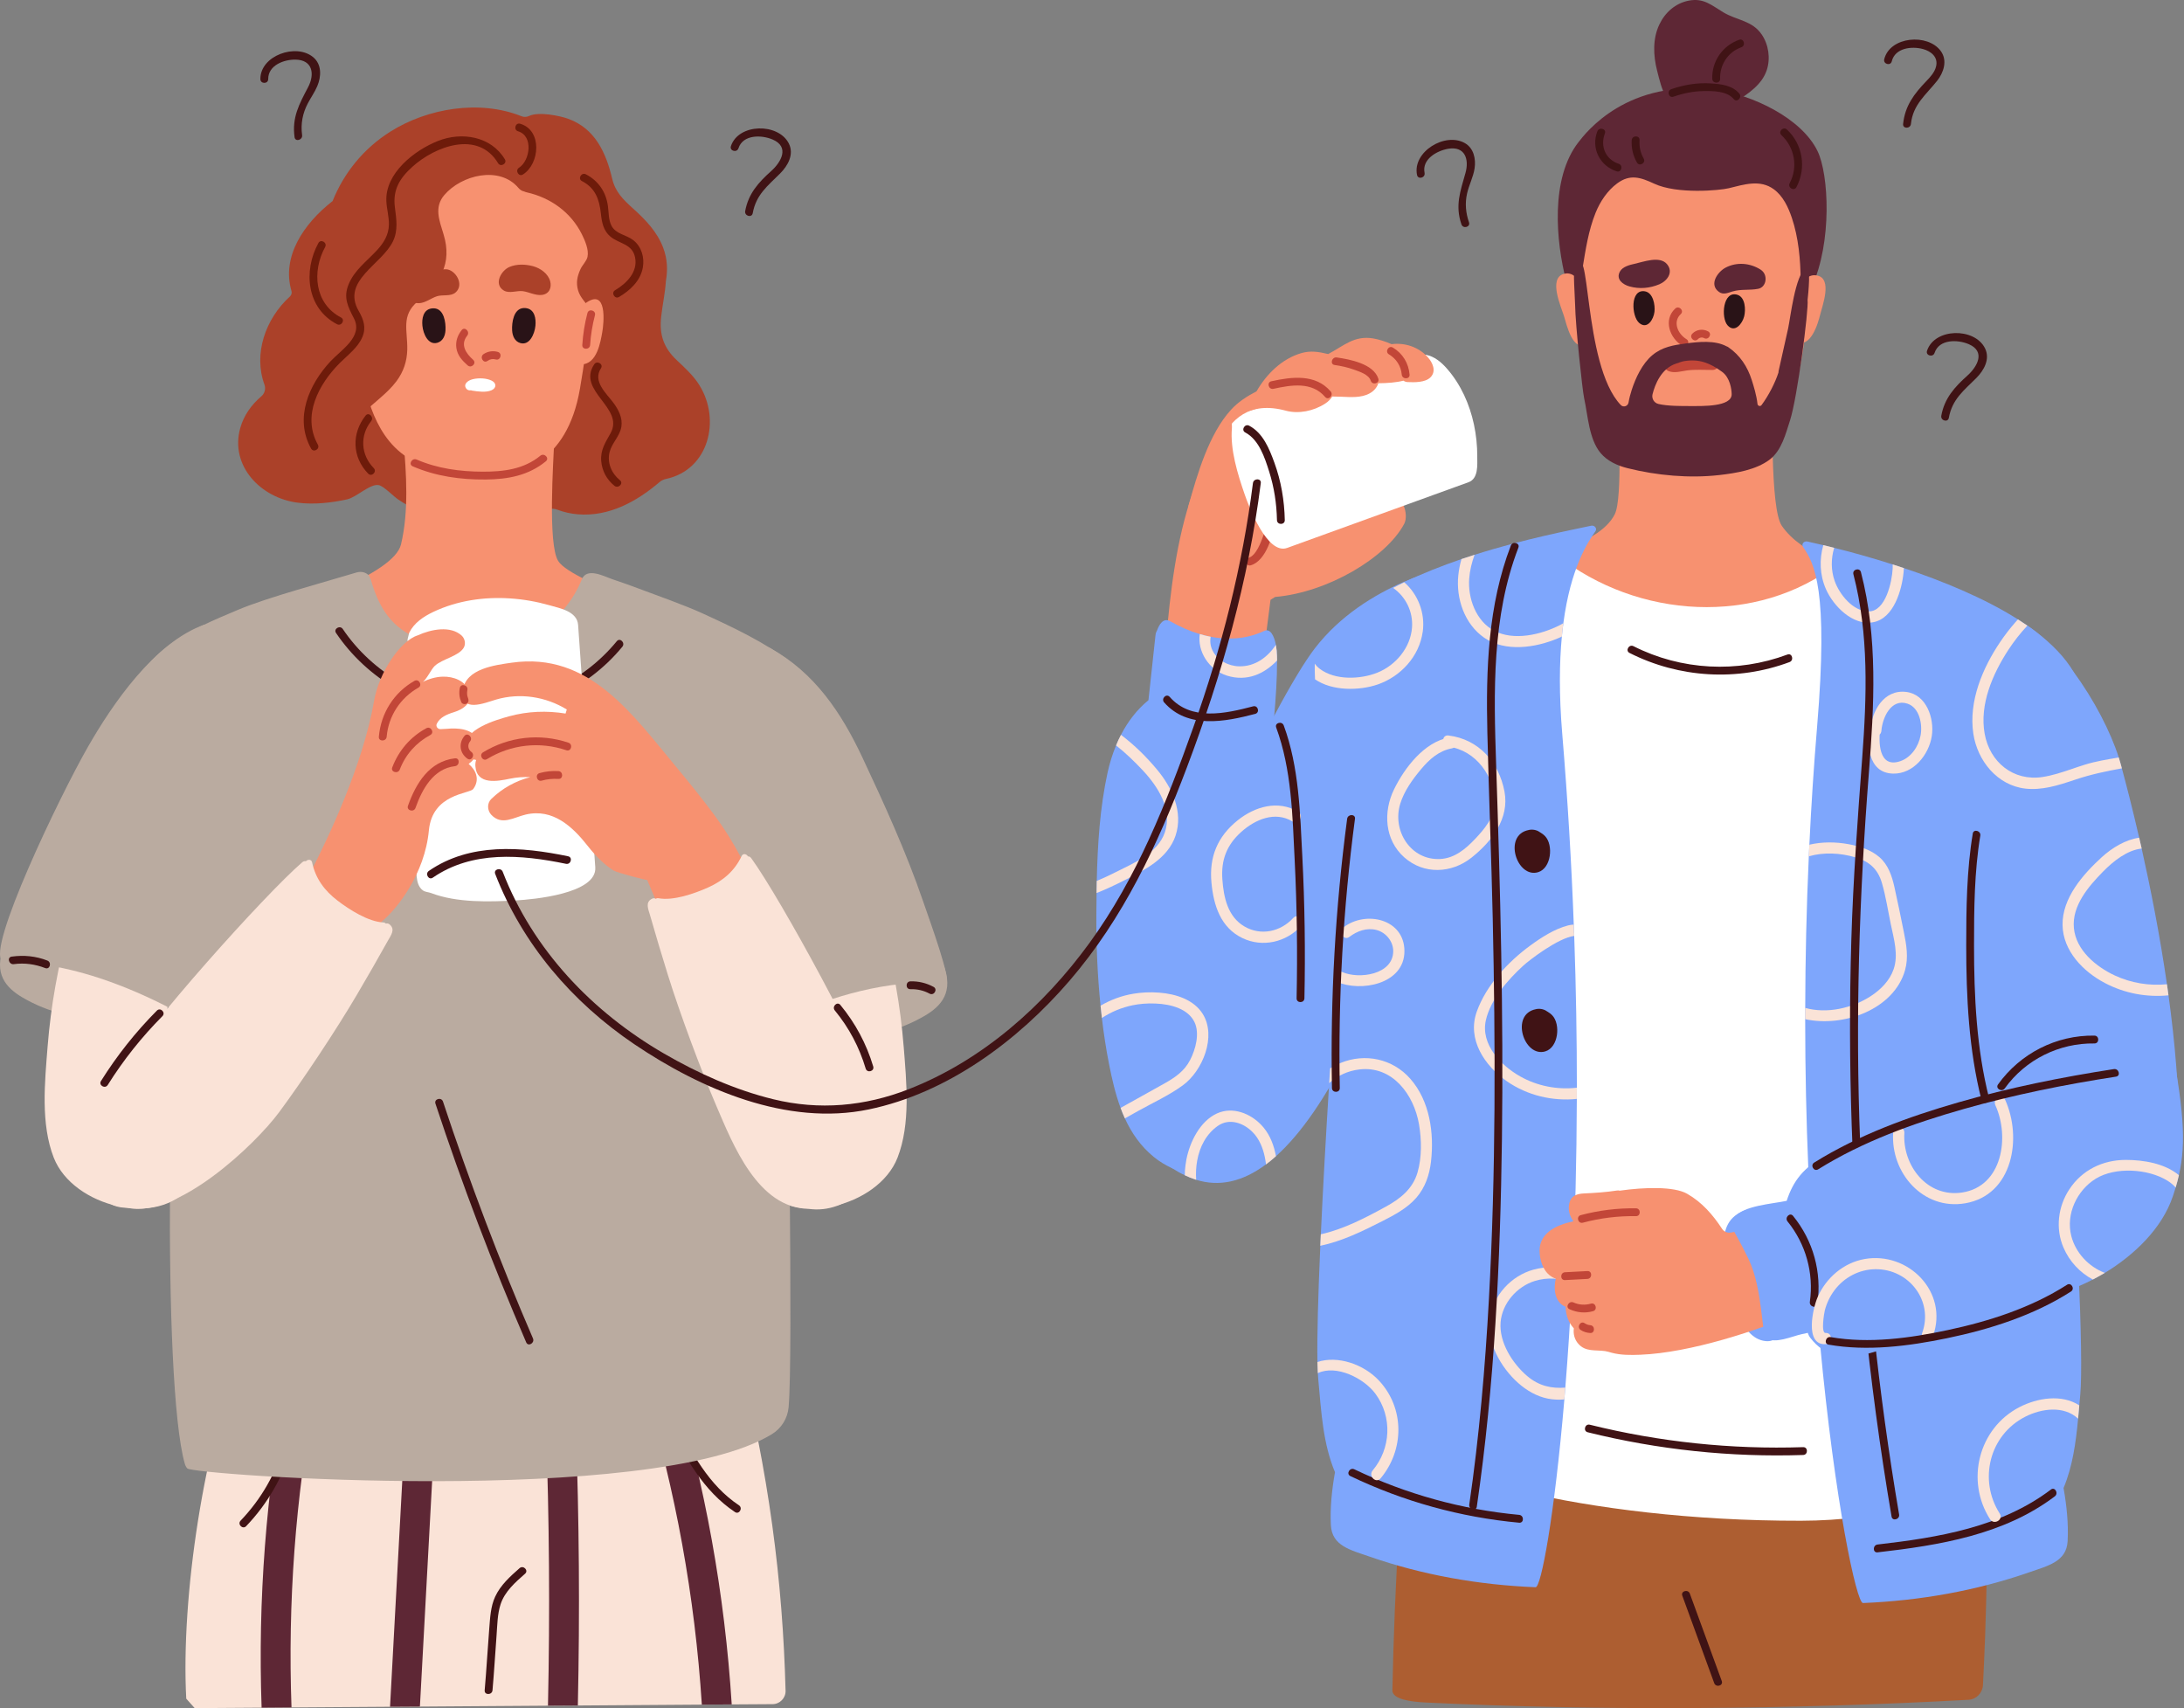 <svg width="624" height="488" viewBox="0 0 624 488" fill="none" xmlns="http://www.w3.org/2000/svg">
<rect x="0" y="0" width="624" height="488" fill="#808080" stroke="none"/>
<g clip-path="url(#clip0_3420_3849)">
<path d="M68.879 381.349C66.564 381.263 67.79 380.794 68.879 381.349V381.349Z" fill="#BAABA0"/>
<path d="M224.452 483.031C224.506 485.134 222.808 486.867 220.719 486.867L209.067 486.941L200.528 487.007L165.108 487.254L156.568 487.307L119.976 487.562L111.441 487.616L83.29 487.809L74.75 487.875L55.628 488.003C54.691 486.957 54.144 486.336 53.215 485.299C51.669 456.512 58.243 412.181 69.541 384.847C70.417 382.732 69.689 381.76 68.879 381.353C69.114 381.365 69.393 381.374 69.71 381.374C70.026 381.374 70.318 381.394 70.626 381.439C70.787 381.398 70.935 381.345 71.087 381.312C115.022 372.871 160.314 374.538 204.75 373.686C207.772 373.62 210.054 374.863 211.58 376.752C213.179 377.97 209.853 382.094 210.564 384.847C219.774 420.836 223.626 451.96 224.448 483.035L224.452 483.031Z" fill="#FAE3D7"/>
<path d="M199.879 110.119C198.139 107.321 195.771 105.168 193.366 102.905C189.534 99.304 188.35 95.51 188.905 90.493C189.292 87.003 190.06 83.624 190.254 80.303C190.801 77.151 190.706 74.003 189.477 70.764C187.754 66.212 184.457 62.797 180.859 59.554C178.071 57.039 175.81 54.837 174.922 51.105C173.171 43.718 170.095 36.75 162.337 33.935C160.141 33.137 153.97 31.771 151.076 33.162C150.418 33.475 149.67 33.475 148.991 33.203C137.002 28.417 122.168 30.902 111.515 37.615C103.835 42.454 98.235 49.446 95.024 57.447C86.707 63.924 80.412 73.385 83.278 83.122C83.446 83.694 83.278 84.303 82.83 84.711C75.795 91.102 72.366 101.144 75.552 109.868C75.992 111.074 75.643 112.391 74.652 113.239C71.835 115.646 69.652 118.659 68.633 122.321C65.656 133.034 74.43 142.297 85.124 143.622C89.778 144.198 94.625 143.659 99.181 142.663C101.833 142.083 105.751 138.137 108.189 138.593C109.645 138.865 112.379 141.77 113.789 142.717C115.479 143.849 117.23 144.865 119.117 145.664C122.25 146.989 125.568 147.709 128.997 147.203C131.579 146.824 133.857 145.857 135.896 144.524C137.023 143.787 138.458 143.779 139.666 144.375C144.802 146.911 150.924 147.4 156.634 145.532C157.477 145.256 158.398 145.297 159.225 145.61C161.075 146.31 163.044 146.766 165.083 146.935C174.079 147.664 181.973 143.244 188.482 137.696C188.996 137.26 189.612 136.976 190.27 136.836C202.572 134.219 205.947 119.918 199.875 110.131L199.879 110.119Z" fill="#AB4129"/>
<path d="M89.922 398.462C84.392 427.932 82.205 457.876 83.286 487.807L74.746 487.873C73.657 457.151 76.017 426.43 81.695 396.191C82.71 390.787 90.937 393.092 89.922 398.466V398.462Z" fill="#5E2735"/>
<path d="M124.746 399.539C123.146 428.881 121.563 458.224 119.976 487.558L111.441 487.612C113.02 458.257 114.611 428.902 116.21 399.539C116.498 394.057 125.038 394.037 124.746 399.539Z" fill="#5E2735"/>
<path d="M165.104 487.251L156.564 487.305C157.14 460.707 156.947 434.097 155.976 407.512C155.783 402.001 164.323 402.022 164.512 407.512C165.482 434.089 165.675 460.666 165.1 487.251H165.104Z" fill="#5E2735"/>
<path d="M209.063 486.942L200.524 487.007C198.55 456.22 193.021 425.8 184.037 396.21C182.438 390.922 190.673 388.691 192.276 393.934C201.453 424.195 207.078 455.418 209.063 486.942Z" fill="#5E2735"/>
<path d="M210.992 42.351C212.291 38.368 217.644 38.499 220.806 39.882C225.62 41.985 223.219 46.285 220.35 48.858C216.694 52.133 213.821 55.31 212.912 60.307C212.657 61.714 214.811 62.319 215.066 60.903C216.033 55.59 219.334 53.113 222.899 49.553C225.098 47.355 226.944 44.104 225.386 41.005C222.389 35.038 210.967 35.219 208.833 41.759C208.385 43.129 210.544 43.718 210.988 42.355L210.992 42.351Z" fill="#401315"/>
<path d="M76.633 22.597C76.609 18.654 81.103 16.979 84.445 17.033C89.367 17.111 89.971 21.218 88.026 24.914C85.494 29.729 83.376 33.552 84.162 39.198C84.359 40.618 86.513 40.013 86.316 38.602C85.872 35.404 86.46 32.33 87.973 29.482C88.84 27.84 89.926 26.321 90.653 24.605C91.809 21.877 91.977 18.428 89.498 16.35C84.614 12.255 74.352 15.864 74.393 22.593C74.401 24.033 76.638 24.037 76.629 22.593L76.633 22.597Z" fill="#401315"/>
<path d="M109.599 188.007C122.46 197.011 139.374 197.986 153.777 192.402C164.59 188.208 173.878 180.652 180.394 171.146C171.883 167.915 161.514 163.5 159.492 160.285C156.461 155.475 158.131 131.7 158.357 125.844C150.726 124.84 143.009 124.782 135.32 124.934C128.627 125.07 121.933 125.206 115.252 125.581C116.132 135.334 116.819 146.124 114.578 155.516C113.55 159.825 106.244 164.187 97.45 168.105C98.523 176.027 102.926 183.331 109.599 188.002V188.007Z" fill="#F79170"/>
<path d="M157.074 39.787C138.811 31.198 114.952 35.441 106.318 53.182C100.788 64.545 100.476 80.443 101.705 92.702C102.795 103.579 104.061 117.333 111.26 126.09C119.43 136.029 133.039 135.955 144.711 135.103C147.342 134.909 161.93 133.156 165.7 111.057C168.035 97.365 169.775 82.965 169.762 69.055C169.754 57.59 166.712 44.318 157.074 39.787Z" fill="#F79170"/>
<path d="M152.259 76.042C150.089 75.466 147.712 75.388 145.599 76.248C143.21 77.219 140.928 81.203 143.962 83.01C145.541 83.948 147.716 82.944 149.423 83.191C151.186 83.446 152.971 84.462 154.788 84.261C156.922 84.026 157.682 82.182 157.201 80.376C156.626 78.203 154.459 76.627 152.264 76.042H152.259Z" fill="#AB4129"/>
<path d="M116.729 83.052C116.564 84.974 117.625 86.731 119.755 86.62C121.572 86.525 123.147 85.192 124.836 84.64C126.469 84.109 128.771 84.772 130.161 83.554C132.833 81.212 129.988 76.945 127.41 76.928C121.198 76.883 116.926 80.743 116.729 83.056V83.052Z" fill="#AB4129"/>
<path d="M177.438 113.258C174.757 108.95 172.208 103.962 173.919 98.781C174.873 95.9 176.636 93.472 176.312 90.27C176.024 87.434 174.33 85.821 172.887 83.578C170.428 79.763 173.388 78.117 174.153 74.315C175.107 69.578 172.541 64.244 169.672 60.285C170.021 59.816 170.255 59.224 170.288 58.499C171.501 32.869 137.166 31.7 119.828 36.593C95.69 43.408 88.869 72.29 85.876 93.933C85.749 94.859 85.983 95.653 86.415 96.295C84.852 107.941 86.637 119.234 91.817 129.872C92.273 130.81 92.972 131.3 93.729 131.452C93.77 131.617 93.79 131.786 93.836 131.95C94.88 135.938 101.06 134.247 100.011 130.247C97.207 119.551 108.024 115.983 113.279 108.909C115.281 106.213 116.292 103.225 116.362 99.867C116.473 94.418 114.525 90.122 119.372 86.101C125.658 80.883 129.318 75.447 126.727 66.924C125.535 62.998 123.964 59.244 126.929 55.742C131.805 49.985 142.688 47.277 148.111 53.676C148.613 54.269 149.184 54.59 149.756 54.697C149.974 54.8 150.216 54.886 150.483 54.948C157.271 56.466 163.122 60.627 166.255 66.948C167.147 68.747 168.282 71.343 167.862 73.364C167.612 74.574 166.391 75.722 165.881 76.833C164.927 78.903 164.52 80.751 165.174 82.986C165.778 85.052 167.328 86.307 168.352 88.097C170.708 92.221 170.662 95.929 169.754 100.06C168.372 106.32 168.672 111.283 171.9 116.477C174.071 119.971 179.613 116.757 177.43 113.242L177.438 113.258Z" fill="#AB4129"/>
<path d="M172.184 87.969C171.715 85.809 170.465 84.475 167.567 86.426C164.944 88.191 164.187 92.871 163.694 95.401C163.57 96.031 163.858 96.546 164.323 96.9C164.035 98.739 163.924 100.599 164.014 102.484C164.055 103.369 164.89 104.06 166 104.085C170.634 104.2 171.6 97.463 172.073 94.908C172.27 93.854 172.718 90.389 172.188 87.965L172.184 87.969Z" fill="#F79170"/>
<path d="M148.016 37.507C152.469 38.808 151.462 45.89 148.292 47.911C147.083 48.681 148.201 50.619 149.423 49.845C154.27 46.759 154.965 37.207 148.617 35.351C147.231 34.947 146.643 37.104 148.021 37.507H148.016Z" fill="#6E1B0A"/>
<path d="M269.457 275.395C269.65 275.119 249.956 273.308 240.763 276.576C237.885 277.6 234.127 278.642 234.32 282.313C234.567 286.975 236.808 291.897 239.085 295.893C239.217 296.12 239.431 296.181 239.628 296.14C239.706 296.297 239.85 296.416 240.072 296.416C248.492 296.519 256.909 294.482 264.198 290.21C268.885 287.465 272.701 283.407 269.453 275.395H269.457Z" fill="#BAABA0"/>
<path d="M166.263 51.729C170.103 53.721 171.242 56.951 171.678 61.013C171.945 63.507 172.389 65.935 174.424 67.61C176.982 69.713 180.649 69.63 181.447 73.524C182.302 77.701 179.021 80.968 175.748 82.903C174.511 83.635 175.633 85.569 176.879 84.837C180.041 82.968 182.976 80.24 183.663 76.462C184.189 73.569 183.293 70.441 180.924 68.602C178.967 67.083 175.946 66.882 174.712 64.499C173.816 62.766 173.947 60.63 173.676 58.749C173.109 54.807 170.95 51.638 167.398 49.799C166.123 49.136 164.988 51.066 166.267 51.733L166.263 51.729Z" fill="#6E1B0A"/>
<path d="M169.77 104.09C164.738 111.736 178.474 116.473 174.461 123.737C172.99 126.399 171.505 128.552 171.777 131.737C172.011 134.535 173.372 137.038 175.547 138.787C176.657 139.68 178.252 138.108 177.13 137.202C174.745 135.284 173.392 132.177 174.182 129.115C174.856 126.498 177.126 124.605 177.541 121.881C177.923 119.395 176.739 117.09 175.313 115.152C173.265 112.374 169.24 108.963 171.703 105.218C172.496 104.012 170.56 102.888 169.77 104.086V104.09Z" fill="#6E1B0A"/>
<path d="M190.94 406.935C195.771 416.355 200.956 425.981 209.997 431.99C211.198 432.788 212.32 430.85 211.128 430.055C202.44 424.277 197.506 414.845 192.873 405.804C192.215 404.524 190.287 405.651 190.94 406.935Z" fill="#401315"/>
<path d="M81.251 412.556C78.915 420.812 74.677 428.24 68.748 434.438C67.753 435.479 69.332 437.063 70.331 436.022C76.518 429.553 80.975 421.775 83.409 413.153C83.8 411.766 81.645 411.174 81.255 412.556H81.251Z" fill="#401315"/>
<path d="M258.196 299.042C257.279 287.392 255.194 275.894 252.111 264.626C251.876 263.77 250.939 263.708 250.4 264.128C247.785 260.942 243.053 256.177 239.369 258.35C236.869 259.823 236.458 264.041 235.759 266.465C234.394 271.19 232.824 275.848 231.064 280.437C229.354 284.894 227.347 289.289 226.249 293.956C225.23 298.289 225.119 302.75 224.72 307.166C223.75 317.932 217.2 338.418 217.385 338.678C226.147 350.925 250.914 344.879 256.432 330.755C260.218 321.064 258.997 309.179 258.2 299.038L258.196 299.042Z" fill="#FAE3D7"/>
<path d="M144.23 45.486C140.287 38.926 131.924 37.589 125.186 40.247C118.418 42.914 110.002 49.486 110.389 57.499C110.496 59.734 111.153 61.927 111.116 64.17C111.063 67.154 109.587 69.479 107.609 71.594C104.719 74.689 101.22 77.232 99.58 81.286C98.034 85.097 99.448 87.665 101.154 91.023C103.765 96.167 97.512 99.928 94.481 103.171C88.24 109.838 84.055 119.481 88.882 128.156C89.581 129.415 91.513 128.287 90.814 127.024C86.217 118.76 91.061 109.756 97.043 103.748C99.341 101.439 102.252 99.344 103.551 96.249C104.678 93.562 103.868 91.249 102.491 88.854C97.479 80.158 109.036 75.656 112.276 68.948C113.793 65.804 113.254 62.59 112.827 59.26C112.177 54.199 114.192 50.919 117.859 47.614C124.314 41.795 136.599 37.124 142.31 46.622C143.05 47.857 144.987 46.729 144.242 45.49L144.23 45.486Z" fill="#6E1B0A"/>
<path d="M104.46 118.728C100.394 123.831 100.599 130.625 105.2 135.317C106.212 136.346 107.79 134.765 106.783 133.732C103.103 129.979 102.737 124.46 106.043 120.308C106.931 119.193 105.36 117.6 104.46 118.724V118.728Z" fill="#6E1B0A"/>
<path d="M90.962 69.443C86.604 77.422 87.599 88.094 96.295 92.633C97.569 93.299 98.7 91.365 97.425 90.699C89.823 86.727 89.096 77.521 92.895 70.57C93.585 69.307 91.653 68.175 90.962 69.439V69.443Z" fill="#6E1B0A"/>
<path d="M167.83 89.462C167.049 92.45 166.568 95.479 166.37 98.561C166.28 99.998 168.517 99.994 168.607 98.561C168.792 95.677 169.257 92.853 169.984 90.059C170.35 88.664 168.192 88.067 167.83 89.462Z" fill="#C24638"/>
<path d="M117.908 133.222C124.528 136.09 131.599 137.057 138.774 136.995C145.077 136.942 150.977 135.876 155.964 131.785C157.078 130.872 155.487 129.296 154.381 130.201C149.645 134.09 143.823 134.773 137.894 134.757C131.439 134.74 124.996 133.868 119.039 131.287C117.732 130.719 116.593 132.65 117.908 133.222Z" fill="#C24638"/>
<path d="M225.341 260.513C236.508 243.575 253.751 258.238 253.677 257.522C248.735 210.479 233.161 194.742 226.287 189.433C218.59 183.49 209.265 179.148 200.463 175.124C195.701 172.947 187.433 170.008 182.532 168.169C180.016 167.226 177.484 166.325 174.935 165.469C172.616 164.687 167.67 161.971 166.222 165.547C161.408 177.449 149.83 185.066 137.134 185.737C130.629 186.083 123.985 184.708 118.131 181.856C111.121 178.445 108.041 172.798 105.932 165.568C105.858 165.313 105.743 165.103 105.611 164.913C105.55 164.514 105.221 164.185 104.822 163.926C103.942 163.358 102.84 163.259 101.837 163.564C92.956 166.259 76.469 170.654 68.053 174.202C61.076 177.144 53.877 180.103 47.8 184.712C43.98 187.61 39.491 192.828 36.884 196.672C28.706 205.824 21.462 230.253 21.725 231.249C24.48 241.813 48.775 247.484 52.985 257.513C48.051 282.909 46.205 395.135 52.808 418.218C52.96 418.749 53.207 419.169 53.507 419.506C54.403 421.362 186.479 430.671 220.58 409.712C223.273 408.057 225.016 405.226 225.312 402.078C226.685 387.53 224.897 290.095 225.078 278.353C225.135 274.724 223.269 263.649 225.341 260.505V260.513Z" fill="#BAABA0"/>
<path d="M263.766 257.563C258.935 243.489 252.723 229.875 246.404 216.418C240.356 203.537 232.758 192.244 220.164 185.211C218.742 184.417 216.994 185.059 215.827 185.532C215.288 185.487 214.729 185.512 214.153 185.598C206.802 186.701 204.644 201.668 203.361 207.331C201.038 217.607 199.989 228.184 199.751 238.703C199.512 249.267 200.096 259.831 200.96 270.358C201.391 275.617 201.881 280.877 202.415 286.128C202.867 290.585 203.332 294.906 206.087 298.598C208.031 301.203 235.928 278.827 270.139 280.786C272.191 280.906 265.715 263.251 263.766 257.567V257.563Z" fill="#BAABA0"/>
<path d="M96.011 180.841C104.822 193.875 119.475 202.509 135.218 203.521C151.388 204.562 167.575 197.253 177.816 184.767C178.721 183.665 177.15 182.072 176.233 183.183C166.518 195.031 151.429 202.052 136.065 201.328C120.84 200.612 106.454 192.303 97.943 179.71C97.141 178.524 95.205 179.644 96.011 180.841Z" fill="#401315"/>
<path d="M148.444 448.019C145.759 450.381 142.988 452.866 141.467 456.179C140.168 459.002 140.036 462.188 139.789 465.241C139.317 471.126 139 477.024 138.478 482.904C138.35 484.341 140.587 484.328 140.715 482.904C141.179 477.666 141.483 472.414 141.878 467.171C142.096 464.241 142.108 461.122 143.029 458.319C144.234 454.665 147.223 452.064 150.023 449.603C151.104 448.648 149.521 447.072 148.44 448.019H148.444Z" fill="#401315"/>
<path d="M116.917 180.779C118.291 177.972 120.971 176.161 123.825 174.807C130.625 171.581 138.289 170.47 145.759 170.964C149.579 171.215 153.37 171.886 157.049 172.935C160.03 173.787 164.894 174.676 165.17 178.52C165.17 178.52 170.058 247.497 170.079 247.781C170.613 255.378 152.14 256.975 147.461 257.242C139.818 257.679 130.485 257.938 123.192 255.148C122.402 254.847 121.489 254.872 120.811 254.37C118.406 252.596 119.113 248.308 118.932 245.781C118.632 241.567 116.371 184.758 116.441 182.693L116.913 180.771L116.917 180.779Z" fill="white"/>
<path d="M190.763 265.197C192.745 266.32 194.883 267.127 197.116 267.275C199.874 267.46 202.687 266.794 205.277 265.888C209.462 264.427 215.49 261.419 217.385 256.859C213.623 248.34 209.808 240.542 204.163 232.936C200.729 228.311 197.124 223.813 193.436 219.393C180.797 204.252 168.418 186.124 146.154 189.334C141.471 190.009 133.043 191.038 132.266 197.145C131.406 203.866 138.494 200.812 141.759 199.857C148.592 197.857 155.968 199.034 161.942 202.701C161.815 203.088 161.704 203.475 161.588 203.861C156.244 202.993 150.8 203.187 145.5 204.635C141.71 205.672 132.15 208.409 133.001 213.718C133.371 216.01 134.543 216.924 136.044 217.117C135.859 217.656 135.773 218.253 135.826 218.928C136.254 224.352 142.158 223.208 145.673 222.475C147.638 222.068 149.595 221.928 151.519 222.027C147.404 223.064 143.547 225.171 140.373 228.253C139.107 229.48 139.197 231.545 140.373 232.784C143.379 235.953 146.75 233.521 150.224 232.71C157.97 230.908 163.566 236.138 167.932 241.694C170.009 244.336 172.447 246.883 175.292 248.698C176.295 249.336 184.999 251.604 184.909 251.39C186.857 255.995 188.806 260.6 190.755 265.201L190.763 265.197Z" fill="#F79170"/>
<path d="M162.415 212.183C154.245 209.434 145.365 210.446 138.009 214.936C136.784 215.685 137.907 217.624 139.14 216.871C146.018 212.673 154.192 211.772 161.823 214.344C163.192 214.805 163.776 212.644 162.419 212.187L162.415 212.183Z" fill="#C24638"/>
<path d="M159.533 220.298C157.72 220.191 155.923 220.385 154.168 220.866C152.782 221.245 153.37 223.405 154.764 223.023C156.338 222.595 157.905 222.438 159.533 222.537C160.972 222.623 160.964 220.385 159.533 220.298Z" fill="#C24638"/>
<path d="M133.894 218.246C136.167 216.637 137.68 213.814 136.291 211.065C134.802 208.122 130.551 207.937 127.714 208.217C127.254 208.262 126.555 208.279 125.88 208.312C125.066 208.357 124.441 207.521 124.795 206.785C125.679 204.941 127.599 204.11 129.725 203.455C132.52 202.595 135.041 200.719 134.042 197.616C133.03 194.484 129.552 193.237 126.518 193.315C124.466 193.369 122.53 193.978 120.7 194.846C121.814 194.315 123.155 191.212 124.236 190.225C126.435 188.212 131.061 187.484 132.496 185.043C133.145 183.94 132.829 182.422 131.879 181.562C128.717 178.706 123.253 179.739 119.314 181.529C114.356 183.089 108.267 192.188 106.894 200.155C103.724 218.567 93.68 239.605 88.701 249.235C88.273 250.062 83.582 258.675 83.236 259.326C82.213 261.252 97.737 271.919 101.121 271.89C101.52 271.717 108.707 263.56 109.369 263.009C113.382 259.675 121.362 249.745 122.538 237.243C123.537 226.662 134.157 226.855 135.23 225.386C137.162 222.74 136.015 220.032 133.894 218.242V218.246Z" fill="#F79170"/>
<path d="M131.382 196.533C131.082 197.952 131.242 199.278 131.801 200.607C132.036 201.162 132.858 201.286 133.331 201.01C133.906 200.673 133.968 200.039 133.734 199.479C133.421 198.743 133.376 197.903 133.536 197.129C133.832 195.726 131.678 195.125 131.382 196.533Z" fill="#C24638"/>
<path d="M132.718 210.232C130.966 212.327 131.32 215.167 133.544 216.751C134.72 217.587 135.838 215.648 134.675 214.817C133.684 214.113 133.524 212.743 134.301 211.817C135.218 210.718 133.643 209.129 132.718 210.232Z" fill="#C24638"/>
<path d="M118.41 194.524C112.531 197.866 108.83 203.751 108.243 210.475C108.115 211.911 110.356 211.903 110.479 210.475C110.997 204.545 114.381 199.388 119.541 196.458C120.791 195.746 119.668 193.812 118.41 194.524Z" fill="#C24638"/>
<path d="M121.827 208.044C117.271 210.497 113.904 214.427 112.07 219.255C111.556 220.6 113.719 221.185 114.224 219.851C115.853 215.567 118.932 212.143 122.953 209.979C124.219 209.295 123.093 207.361 121.822 208.044H121.827Z" fill="#C24638"/>
<path d="M129.992 216.649C122.649 217.497 118.833 223.81 116.56 230.214C116.079 231.572 118.237 232.16 118.714 230.81C120.597 225.501 123.767 219.608 129.992 218.888C131.406 218.723 131.423 216.485 129.992 216.649Z" fill="#C24638"/>
<path d="M149.579 88.006C146.75 88.196 146.195 92.105 146.323 94.397C146.413 96.015 147.092 97.558 148.666 98.011C151.314 98.776 152.753 95.398 152.979 93.068C153.181 90.99 152.749 88.443 150.426 88.052C150.122 88.002 149.838 87.986 149.575 88.002L149.579 88.006Z" fill="#291317"/>
<path d="M123.22 88.138C120.918 88.524 120.486 91.031 120.688 93.072C120.91 95.364 122.332 98.685 124.955 97.928C126.518 97.48 127.192 95.965 127.282 94.372C127.41 92.117 126.863 88.273 124.063 88.088C123.804 88.072 123.52 88.088 123.22 88.138Z" fill="#291317"/>
<path d="M6.463 284.997C13.757 289.269 22.169 291.302 30.593 291.203C30.82 291.203 30.959 291.08 31.038 290.927C31.235 290.973 31.449 290.911 31.58 290.68C33.858 286.688 36.099 281.762 36.345 277.1C36.539 273.433 32.781 272.388 29.903 271.363C20.709 268.095 1.016 269.906 1.209 270.182C-2.039 278.194 1.776 282.248 6.463 284.997Z" fill="#BAABA0"/>
<path d="M131.904 94.316C130.732 95.789 130.119 97.526 130.391 99.423C130.695 101.55 132.064 103.011 133.606 104.386C134.679 105.341 136.266 103.764 135.189 102.801C133.15 100.982 131.423 98.493 133.487 95.896C134.375 94.781 132.8 93.188 131.904 94.311V94.316Z" fill="#C24638"/>
<path d="M15.365 330.755C20.882 344.879 45.65 350.929 54.411 338.677C54.596 338.418 48.047 317.932 47.076 307.166C46.678 302.75 48.807 281.342 47.783 277.009C46.686 272.342 49.991 271.766 48.281 267.309C46.517 262.72 37.398 271.194 36.033 266.469C35.334 264.041 34.919 259.827 32.423 258.354C28.739 256.181 24.007 260.946 21.392 264.132C20.854 263.712 19.916 263.769 19.682 264.63C16.598 275.897 14.514 287.396 13.597 299.046C12.799 309.187 11.578 321.068 15.365 330.763V330.755Z" fill="#FAE3D7"/>
<path d="M139.271 103.114C139.999 102.608 140.776 102.447 141.636 102.694C143.021 103.093 143.613 100.933 142.232 100.538C140.846 100.138 139.337 100.357 138.145 101.184C136.969 101.999 138.087 103.941 139.276 103.118L139.271 103.114Z" fill="#C24638"/>
<path d="M140.489 108.752C138.984 108.016 136.797 107.925 135.107 108.332C133.503 108.719 132.278 109.859 133.269 111.086C133.59 111.481 134.108 111.584 134.58 111.501C134.671 111.534 134.745 111.575 134.86 111.592C136.542 111.863 138.856 112.193 140.439 111.493C141.899 110.851 141.887 109.44 140.485 108.752H140.489Z" fill="white"/>
<path d="M58.403 178.446C44.079 183.553 32.065 201.278 25.166 213.303C16.989 227.559 -3.976 271.33 0.662 274.524C2.307 275.655 21.717 271.894 57.416 292.907C58.235 293.388 58.897 292.298 59.119 291.681C60.233 291.52 61.306 290.771 61.458 289.425C63.946 267.684 65.857 245.889 67.128 224.053C67.831 211.954 58.991 178.232 58.403 178.446Z" fill="#BAABA0"/>
<path d="M36.354 345.065C50.542 348.18 72.806 327.146 79.775 317.722C86.625 308.463 96.143 294.117 101.977 284.186C104.958 279.116 107.901 274.017 110.759 268.873C111.651 267.268 113.049 265.568 111.334 264.12C111.059 263.889 110.644 263.725 110.286 263.873C110.097 263.692 109.854 263.556 109.534 263.539C105.212 263.334 99.826 259.893 96.443 257.305C92.718 254.457 90.148 250.988 89.174 246.382C88.972 245.428 87.899 245.481 87.385 246.066C87.052 245.963 86.711 246.041 86.366 246.337C75.725 255.482 41.029 294.265 35.379 304.956C31.173 312.916 18.749 345.057 36.358 345.057L36.354 345.065Z" fill="#FAE3D7"/>
<path d="M250.906 313.891C247.843 302.186 222.907 256.502 214.634 245.168C214.367 244.798 214.051 244.645 213.701 244.67C213.335 243.987 212.303 243.687 211.888 244.571C209.89 248.831 206.597 251.625 202.321 253.543C198.435 255.288 192.404 257.407 188.153 256.621C187.836 256.564 187.569 256.638 187.343 256.773C187.03 256.547 186.586 256.609 186.265 256.773C184.267 257.794 185.238 259.765 185.743 261.535C187.355 267.194 189.057 272.832 190.8 278.449C194.217 289.445 200.211 305.59 204.767 316.171C209.405 326.936 216.501 345.151 231.023 345.361C236.569 346.176 242.214 344.048 246.293 339.854C252.937 333.015 253.183 322.603 250.906 313.895V313.891Z" fill="#FAE3D7"/>
<path d="M260.115 282.61C262.06 282.553 263.886 282.96 265.6 283.882C266.866 284.565 267.997 282.631 266.731 281.948C264.679 280.845 262.447 280.297 260.115 280.367C258.68 280.413 258.672 282.651 260.115 282.606V282.61Z" fill="#401315"/>
<path d="M3.935 275.454C7.018 275.034 10.028 275.454 12.922 276.577C14.267 277.096 14.847 274.935 13.519 274.421C10.217 273.145 6.838 272.82 3.343 273.297C1.924 273.491 2.529 275.647 3.939 275.454H3.935Z" fill="#401315"/>
<path d="M123.664 250.74C134.963 242.957 148.946 244.143 161.712 246.789C163.118 247.081 163.718 244.925 162.308 244.632C148.979 241.871 134.325 240.69 122.534 248.81C121.354 249.62 122.472 251.563 123.664 250.744V250.74Z" fill="#401315"/>
<path d="M238.522 288.688C242.568 293.598 245.52 299.187 247.337 305.282C247.748 306.66 249.907 306.072 249.492 304.685C247.559 298.203 244.397 292.322 240.101 287.104C239.184 285.993 237.609 287.581 238.518 288.688H238.522Z" fill="#401315"/>
<path d="M44.827 288.722C38.763 294.821 33.422 301.55 28.854 308.838C28.086 310.06 30.022 311.188 30.787 309.97C35.26 302.838 40.477 296.274 46.41 290.306C47.426 289.286 45.847 287.701 44.827 288.722Z" fill="#401315"/>
<path d="M124.417 315.314C132.052 338.422 140.711 361.172 150.348 383.514C150.915 384.831 152.843 383.695 152.28 382.383C142.717 360.217 134.149 337.636 126.571 314.718C126.123 313.356 123.961 313.94 124.417 315.314Z" fill="#401315"/>
<path d="M565.88 412.156C565.243 408.782 463.229 379.74 417.333 373.39C412.103 372.665 406.828 374.678 405.295 380.394C404.855 382.032 404.925 383.946 405.418 385.773C405.032 386.493 404.748 387.275 404.616 388.127C400.287 416.84 398.42 453.853 397.824 482.904C397.771 485.525 403.264 486.196 407.317 486.398C457.169 488.854 512.345 488.398 562.443 485.62C564.671 485.496 566.443 483.677 566.562 481.393C567.233 468.619 568.996 428.713 565.88 412.156Z" fill="#AD5E31"/>
<path d="M578.753 200.359C574.271 180.597 554.487 171.757 537.059 165.407C527.878 162.062 514.96 158.675 509.109 150.25C505.618 145.226 506.634 116.085 506.087 109.599C505.993 108.488 503.386 110.796 502.757 110.134C502.646 108.615 501.688 107.27 499.632 106.961L479.712 103.969C474.17 103.138 468.817 101.973 463.25 103.167C459.031 104.072 459.476 109.212 462.419 110.94C462.193 111.467 462.074 112.085 462.111 112.801C462.428 118.834 463.661 142.312 461.371 146.909C458.916 151.839 452.383 154.699 447.581 156.88C442.207 159.321 436.579 161.16 430.995 163.07C413.386 169.078 394.769 177 387.924 195.573C386.616 199.12 390.136 201.285 393.092 200.639C418.863 217.162 450.891 216.553 480.506 216.504C498.917 216.471 517.328 216.475 535.739 216.409C548.904 216.36 563.216 215.228 572.047 205.075C574.81 206.837 579.703 204.557 578.749 200.359H578.753Z" fill="#F79170"/>
<path d="M503.353 9.864C500.619 5.831 496.228 5.827 492.4 3.535C488.975 1.481 486.763 -0.647 482.479 0.185C478.729 0.913 475.753 3.53 474.108 6.979C472.147 11.082 472.357 15.893 473.463 20.206C474.141 22.848 474.758 25.712 476.23 28.037C478.544 31.688 480.341 30.342 483.869 31.404C484.806 31.688 485.69 32.14 486.636 32.392C490.295 33.359 493.35 30.737 496.232 28.865C499.644 26.651 503.39 24.165 504.767 20.091C505.902 16.733 505.335 12.782 503.357 9.864H503.353Z" fill="#5E2735"/>
<path d="M513.981 48.338C509.064 39.729 500.352 32.942 489.654 32.831C489.518 32.831 489.403 32.852 489.276 32.864C478.898 32.107 468.677 33.967 460.302 40.288C449.053 48.778 448.95 69.738 449.522 82.281C449.859 89.599 450.772 96.916 452.207 104.097C453.633 111.241 454.813 118.723 460.615 123.736C466.843 129.114 475.65 129.67 483.725 129.756C493.075 129.855 505.483 128.588 510.055 119.46C517.102 105.381 520.029 58.935 513.981 48.342V48.338Z" fill="#F79170"/>
<path d="M519.306 43.182C514.697 33.659 500.488 27.083 490.534 25.725C464.969 22.239 453.013 38.017 450.986 40.627C442.919 50.985 444.531 68.907 447.499 80.356C447.943 82.073 449.053 82.077 450.258 81.282C451.833 80.245 451.853 78.463 452.133 76.784C453.025 71.377 453.823 65.883 455.891 60.771C457.182 57.578 459.27 54.438 462.07 52.38C465.75 49.681 468.698 50.644 472.657 52.487C479.174 55.52 491.282 54.421 493.93 53.775C498.259 52.726 502.885 51.17 506.84 54.1C509.446 56.031 510.935 59.203 511.946 62.199C513.895 67.969 514.417 74.237 514.487 80.295C514.491 80.714 514.475 81.138 514.495 81.558C514.586 83.394 516.876 83.694 517.632 82.04C523.524 69.142 522.521 49.829 519.306 43.186V43.182Z" fill="#5E2735"/>
<path d="M519.26 78.727C514.031 77.546 512.403 87.345 512.74 90.534C512.97 92.719 510.429 96.168 512.945 97.538C517.34 99.938 519.482 92.193 520.05 89.884C520.671 87.353 523.586 79.703 519.26 78.727Z" fill="#F79170"/>
<path d="M446.668 78.286C451.783 76.632 454.233 86.932 454.168 90.348C454.122 92.69 455.931 96.463 453.543 98.114C449.365 100.999 447.585 92.624 446.825 90.212C445.99 87.566 442.438 79.656 446.668 78.286Z" fill="#F79170"/>
<path d="M557.382 169.203C549.146 165.055 529.296 160.084 522.997 158.561C521.756 158.26 523.955 161.903 522.911 162.635C499.097 179.368 465.079 176.101 442.766 156.919C441.599 155.915 440.193 156.133 439.231 156.874C438.819 156.779 438.359 156.783 437.841 156.96C431.629 159.075 425.33 161.24 419.179 163.75C419.015 183.558 419.454 203.373 420.338 223.164C422.509 271.799 427.184 320.266 430.802 368.802C432.225 387.898 433.931 407.001 434.959 426.129C455.339 430.875 483.186 434.525 514.569 434.471C525.793 434.451 537.35 433.056 548.394 430.212C548.871 417.339 549.677 404.474 550.458 391.618C552.912 351.23 554.027 310.71 555.017 270.264C555.511 250.021 555.836 229.773 555.893 209.521C555.93 196.492 554.434 182.22 557.377 169.207L557.382 169.203Z" fill="white"/>
<path d="M446.672 178.059C448.773 162.144 453.682 154.877 455.849 151.761C456.392 150.971 455.602 149.979 454.599 150.202C449.189 151.379 435.732 153.897 421.305 158.502C420.067 158.897 418.817 159.305 417.559 159.729C412.029 161.618 406.45 163.811 401.208 166.35C400.131 166.873 399.062 167.408 398.03 167.964C387.891 173.314 379.429 180.087 375.737 188.59C375.696 188.684 375.663 189.071 375.643 189.606C375.622 190.759 375.655 192.652 375.717 194.071C375.77 195.076 375.844 195.845 375.918 195.952C375.885 196.08 375.877 196.22 375.885 196.368C376.761 205.479 381.839 214.142 386.534 222.262C384.762 238.756 382.168 272.082 380.046 305.227C379.96 306.639 379.865 308.038 379.771 309.446C378.821 324.57 377.99 339.504 377.382 352.624C377.329 353.748 377.275 354.834 377.234 355.912C376.605 370.118 376.272 381.921 376.412 389.123C376.432 390.308 376.477 391.366 376.531 392.296C376.551 392.893 376.597 393.44 376.638 393.93C377.514 403.618 378.015 412.453 381.428 420.602C380.531 425.635 379.989 430.771 380.256 435.779C380.577 441.656 385.86 442.821 391.196 444.677C406.392 449.985 422.485 452.804 438.741 453.467C440.287 453.533 444.086 433.619 446.96 399.811C447.055 398.7 447.153 397.568 447.236 396.424C447.972 387.325 448.646 377.271 449.176 366.386C449.23 365.295 449.283 364.196 449.337 363.085C450.031 348.13 450.467 331.66 450.521 313.948C450.533 312.89 450.533 311.82 450.533 310.742C450.533 296.972 450.307 282.465 449.776 267.374C449.735 266.304 449.702 265.226 449.649 264.14C448.999 246.686 447.918 228.451 446.352 209.619C445.422 198.446 445.529 189.314 446.245 181.869C446.372 180.544 446.512 179.273 446.681 178.054L446.672 178.059Z" fill="#7EA6FC"/>
<path d="M501.742 345.105C489.206 346.636 492.725 358.41 493.753 364.279C494.727 369.818 496.976 382.312 504.394 383.14C516.539 384.494 501.997 345.077 501.742 345.105Z" fill="#7EA6FC"/>
<path d="M428.742 377.79C428.282 383.494 432.134 389.54 436.328 393.12C439.72 396.005 443.383 396.742 447.223 396.433C447.137 397.577 447.043 398.709 446.948 399.82C445.41 399.939 443.873 399.894 442.327 399.594C439.103 398.972 436.201 397.277 433.767 395.116C428.751 390.663 424.631 383.334 425.7 376.453C426.691 369.992 431.814 364.498 438.067 362.749C441.833 361.691 445.719 361.926 449.324 363.09C449.271 364.201 449.217 365.3 449.164 366.391C445.772 365.14 442.047 364.864 438.515 365.963C433.392 367.555 429.178 372.362 428.738 377.786L428.742 377.79Z" fill="#FAE3D7"/>
<path d="M512.423 369.415C512.189 363.917 511.12 358.559 509.393 353.34C508.373 350.266 505.446 349.776 503.16 350.846C502.543 350.686 501.836 350.661 501.042 350.83C498.892 351.283 496.734 351.715 494.579 352.13C493.592 352.32 492.573 351.908 492.022 351.069C489.395 347.06 486.258 343.443 482.002 341.031C478.318 338.941 469.898 339.147 462.773 340.171C462.551 340.105 462.304 340.081 462.029 340.122C458.851 340.616 455.697 340.813 452.49 340.965C450.603 341.056 448.93 341.595 448.416 343.608C447.91 345.599 448.449 347.439 449.555 348.912C444.584 349.97 439.239 352.382 439.926 358.382C440.234 361.069 441.336 363.81 443.848 365.04C444.066 365.147 444.288 365.242 444.514 365.333C444.206 366.575 444.148 367.901 444.284 368.958C444.465 370.366 445.044 371.802 446.183 372.703C446.533 372.979 446.915 373.189 447.318 373.353C447.318 374.547 447.614 375.802 447.926 376.662C448.325 377.753 448.926 378.699 449.67 379.51C449.46 381.049 449.842 382.638 450.92 383.885C453 386.296 455.853 385.605 458.612 386.004C459.241 386.095 459.85 386.304 460.466 386.469C463.102 387.177 465.922 387.152 468.632 387.045C482.898 386.486 502.021 380.218 514.972 374.703C517.024 373.831 512.295 372.641 512.279 370.909C512.39 370.452 512.448 369.954 512.423 369.419V369.415Z" fill="#F79170"/>
<path d="M595.182 199.228C594.734 196.706 593.797 194.294 592.46 191.985C590.047 187.849 586.347 184.059 581.841 180.619C581.639 180.471 581.434 180.31 581.232 180.158C580.858 179.882 580.484 179.602 580.101 179.327C579.888 179.178 579.686 179.026 579.472 178.89C579.452 178.878 579.44 178.87 579.419 178.857C579.366 178.816 579.3 178.771 579.25 178.738C578.375 178.129 577.47 177.532 576.549 176.956C566.871 170.816 554.865 165.931 543.97 162.301C542.893 161.939 541.824 161.585 540.767 161.256C534.427 159.227 528.614 157.647 524.046 156.515C522.936 156.227 521.891 155.98 520.942 155.746C519.075 155.309 517.525 154.955 516.394 154.708C515.391 154.482 514.614 155.478 515.157 156.268C518.413 160.98 522.447 168.458 519.182 207.5C518.22 218.974 517.484 230.262 516.962 241.329C516.896 242.44 516.843 243.551 516.801 244.65C516.127 259.551 515.811 274.025 515.778 287.956C515.765 289.026 515.765 290.104 515.765 291.17C515.778 320.953 517.077 348.168 518.948 371.605C519.289 375.802 519.642 379.86 520.004 383.803C524.272 429.607 530.484 458.052 532.277 457.978C548.53 457.315 564.614 454.484 579.81 449.188C585.154 447.319 590.438 446.163 590.75 440.29C591.017 435.282 590.475 430.142 589.587 425.113C592.169 418.927 593.077 412.359 593.747 405.318C593.875 404.058 593.982 402.795 594.089 401.515C594.183 400.49 594.27 399.474 594.364 398.437C594.866 392.902 594.598 379.613 593.862 362.6C593.797 360.88 593.714 359.127 593.636 357.333C593.571 355.954 593.497 354.567 593.435 353.168C593.275 349.962 593.114 346.661 592.933 343.287C592.839 341.525 592.74 339.731 592.645 337.925C590.392 297.162 586.746 248.016 584.472 226.756C584.834 226.135 585.187 225.517 585.549 224.888C586.277 223.628 587.013 222.357 587.716 221.065C591.28 214.632 594.45 207.895 595.112 200.875C595.133 200.714 595.112 200.587 595.092 200.447C595.339 200.138 595.285 199.751 595.186 199.228H595.182Z" fill="#7EA6FC"/>
<path d="M543.966 162.302C543.954 162.664 543.925 163.026 543.892 163.393C543.411 168.487 541.108 176.722 535.143 177.78C529.337 178.805 523.82 173.134 521.698 168.315C519.918 164.265 519.786 159.853 520.942 155.742C521.892 155.977 522.936 156.224 524.046 156.512C523.15 159.59 523.096 162.845 524.194 165.985C525.551 169.829 529.432 174.689 533.918 174.681C538.785 174.669 540.566 166.179 540.759 162.463C540.78 162.055 540.792 161.66 540.771 161.257C541.828 161.586 542.897 161.94 543.974 162.302H543.966Z" fill="#FAE3D7"/>
<path d="M534.185 206.916C533.35 212.201 533.486 220.835 540.878 221.016C546.708 221.156 551.112 215.62 551.942 210.291C552.727 205.262 550.409 198.385 544.636 197.682C538.152 196.895 534.748 203.25 534.341 208.789C534.189 210.847 537.392 210.838 537.544 208.789C537.815 205.106 540.29 199.455 545.006 201.036C548.46 202.192 549.331 206.995 548.739 210.122C548.147 213.254 546.071 216.382 542.954 217.46C536.619 219.645 536.66 211.653 537.272 207.764C537.593 205.748 534.505 204.879 534.185 206.912V206.916Z" fill="#FAE3D7"/>
<path d="M544.328 277.091C541.191 288.359 526.751 293.594 515.757 291.17C515.757 290.1 515.757 289.022 515.77 287.956C522.023 289.688 529.161 288.063 534.518 284.581C537.334 282.754 539.887 280.182 541.018 276.955C542.469 272.791 541.113 268.305 540.249 264.148C539.427 260.206 538.819 256.128 537.688 252.259C536.524 248.263 534.057 246.086 530.098 244.93C525.83 243.679 521.069 243.411 516.789 244.65C516.83 243.551 516.884 242.44 516.95 241.329C520.588 240.473 524.474 240.497 528.219 241.189C531.323 241.765 534.547 242.782 536.968 244.876C539.489 247.053 540.554 250.251 541.257 253.399C542.227 257.691 543.09 262.029 543.966 266.346C544.694 269.873 545.311 273.544 544.32 277.091H544.328Z" fill="#FAE3D7"/>
<path d="M529.543 164.059C533.996 181.199 533.362 198.969 532.063 216.476C530.776 233.814 529.473 251.127 528.951 268.511C527.89 303.858 529.095 339.27 532.548 374.465C534.481 394.157 537.129 413.775 540.446 433.282C540.689 434.697 542.843 434.096 542.601 432.685C536.623 397.56 532.89 362.065 531.471 326.463C530.061 291.158 531.204 255.946 533.971 220.735C535.472 201.628 536.565 182.203 531.697 163.462C531.335 162.071 529.177 162.659 529.543 164.059Z" fill="#401315"/>
<path d="M480.658 455.887C483.696 464.212 486.735 472.533 489.777 480.859C490.266 482.2 492.429 481.62 491.931 480.262C488.893 471.937 485.855 463.615 482.812 455.29C482.323 453.948 480.16 454.529 480.658 455.887Z" fill="#401315"/>
<path d="M415.146 161.658C415.146 161.658 390.218 166.296 375.639 185.264C372.884 188.845 368.818 195.52 364.069 204.471C354.049 223.377 341.041 252.378 331.157 283.593C330.828 284.63 330.507 285.675 330.187 286.712C328.328 292.704 326.601 298.77 325.043 304.848C324.287 307.82 323.892 311.075 324.061 314.355C324.114 315.507 324.241 316.664 324.443 317.804C325.5 323.816 328.637 329.652 334.956 333.784C336.054 334.5 337.23 335.162 338.508 335.759C338.989 335.985 339.478 336.195 339.98 336.409C340.576 336.656 341.164 336.87 341.76 337.059C348.355 339.121 355.016 337.648 361.705 332.66C362.655 331.956 363.604 331.174 364.554 330.323C379.014 317.408 393.528 288.148 407.572 242.945C412.621 226.698 417.637 221.088 419.726 204.158C421.21 192.194 426.045 169.593 415.137 161.654L415.146 161.658Z" fill="#7EA6FC"/>
<path d="M397.681 142.634C395.551 143.881 380.519 150.054 378.381 151.284C376.581 152.326 376.609 152.589 374.389 151.803C374.093 151.696 373.842 151.585 373.62 151.465C373.431 147.28 374.192 143.119 375.923 139.239C376.494 137.959 376.211 136.741 375.532 135.831C376.905 135.309 377.909 133.983 377.3 132.168C375.146 125.716 371.762 119.954 367.165 114.946C366.82 112.872 364.97 111.513 362.602 112.699C337.867 125.086 334.788 163.606 332.79 187.553C332.617 189.631 334.171 190.652 335.791 190.623C336.95 191.45 338.554 191.903 340.33 192.195C345.239 192.998 350.181 193.483 355.148 193.677C355.69 193.697 356.159 193.599 356.558 193.422C358.26 193.611 360.283 192.607 360.562 190.409C361.376 184.063 362.191 177.713 363.005 171.367C363.449 171.104 363.884 170.824 364.316 170.548C379.393 169.248 396.048 159.301 401.184 149.692C402.664 146.918 400.513 140.971 397.672 142.638L397.681 142.634Z" fill="#F79170"/>
<path d="M619.567 284.363C619.428 283.305 619.28 282.247 619.132 281.202C617.072 266.963 614.383 253.481 611.908 242.435C611.661 241.378 611.427 240.34 611.192 239.328C609.207 230.686 607.406 223.784 606.25 219.513C606.123 219.031 606.004 218.583 605.889 218.179C605.728 217.611 605.56 217.027 605.366 216.418C603.085 209.228 598.344 199.923 592.465 191.989C589.2 187.59 585.59 183.614 581.845 180.622C581.643 180.474 581.438 180.314 581.236 180.162C580.862 179.886 580.488 179.606 580.106 179.33C579.892 179.182 579.69 179.03 579.477 178.894C579.456 178.882 579.444 178.873 579.423 178.861C579.37 178.82 579.304 178.787 579.242 178.754C578.173 178.104 576.989 177.824 575.772 177.836C572.964 177.849 570.02 179.375 568.121 181.404C563.092 180.199 559.104 183.347 557.299 187.812C556.465 189.861 555.655 191.907 554.861 193.96C555.318 194.561 555.597 195.339 555.589 196.302C555.527 205.681 554.652 214.994 553.961 224.34C553.282 233.55 552.625 242.727 550.113 251.65C549.989 252.082 549.804 252.444 549.599 252.769C550.269 255.917 550.992 259.045 551.7 262.135C554.676 275.124 558.101 287.996 561.732 300.816C564.667 311.187 567.183 322.051 570.773 332.307C571.254 333.718 571.755 335.084 572.29 336.451C572.438 336.833 572.598 337.229 572.75 337.615C575.62 344.772 581.438 350.208 588.415 352.291C589.513 352.612 590.635 352.859 591.786 353.015C592.329 353.089 592.884 353.143 593.439 353.163C595.626 353.291 597.867 353.097 600.141 352.534C608.154 350.558 616.915 349.266 620.706 338.368C621.06 337.352 621.368 336.241 621.623 335.047C622.244 332.195 622.593 328.829 622.606 324.812C622.639 311.664 621.409 297.733 619.576 284.358L619.567 284.363Z" fill="#7EA6FC"/>
<path d="M358.379 134.548C361.236 137.988 362.589 142.396 362.297 146.853C362.161 148.943 361.697 151.005 360.977 152.972C360.282 154.874 358.901 158.73 356.759 159.351C355.377 159.75 355.965 161.911 357.355 161.508C361.812 160.215 363.785 152.713 364.34 148.717C365.134 143.013 363.641 137.391 359.962 132.959C359.041 131.852 357.466 133.441 358.379 134.544V134.548Z" fill="#C24638"/>
<path d="M375.425 229.321C374.924 219.802 371.68 210.049 364.061 204.657C364.061 204.592 364.073 204.538 364.073 204.476C364.522 199.242 364.883 193.966 364.875 188.71C364.875 188.282 364.875 187.867 364.863 187.451C364.85 186.447 364.744 185.323 364.542 184.258C364.041 181.653 362.951 179.41 361.158 180.262C356.817 182.336 351.595 182.994 345.909 181.916C344.893 181.723 343.849 181.467 342.805 181.146C340.075 180.356 337.246 179.15 334.385 177.512C332.345 176.348 331.182 178.463 330.565 180.163C330.339 180.546 330.191 180.994 330.137 181.509L328.131 200.04C324.846 202.723 322.239 206.139 320.278 209.942C319.764 210.925 319.296 211.929 318.88 212.966C317.836 215.456 317.034 218.074 316.459 220.699C314.271 230.675 313.589 241.284 313.363 251.675C313.342 252.828 313.322 253.984 313.309 255.137C313.268 257.285 313.256 259.421 313.243 261.524C313.202 269.911 313.552 278.681 314.44 287.331C314.559 288.508 314.687 289.669 314.822 290.833C315.344 295.298 316.027 299.722 316.87 304.015C317.7 308.212 318.662 312.484 320.167 316.521C320.541 317.538 320.944 318.542 321.392 319.513C323.304 323.69 325.919 327.493 329.673 330.546C331.272 331.859 333.065 332.929 334.956 333.781C335.318 333.942 336.708 333.588 338.714 332.863C339.697 332.509 340.827 332.073 342.052 331.571C346.813 329.583 353.046 326.538 357.869 323.423C358.819 322.801 359.728 322.184 360.538 321.575C362.223 320.303 363.58 319.052 364.411 317.892C369.233 311.13 373.131 303.694 374.442 295.418C375.479 288.858 375.039 282.257 374.188 275.709C374.85 260.326 376.235 244.634 375.425 229.317V229.321Z" fill="#7EA6FC"/>
<path d="M619.469 293.553C619.448 293.467 609.885 312.15 609.042 311.661C589.439 300.22 570.625 317.591 552.493 323.089C542.321 326.176 531.286 325.044 521.661 330.13C515.26 333.505 512.332 337.415 510.478 343.077C506.177 343.962 498.152 344.464 495.685 347.682C493.518 350.501 494.756 349.604 499.603 359.74C503.682 368.284 503.275 381.264 504.64 382.26C507.082 384.054 512.003 381.77 514.766 381.169C515.354 381.042 515.93 380.914 516.505 380.795C516.653 381.264 516.88 381.745 517.233 382.214C525.46 392.906 538 384.684 549.122 381.733C549.154 381.721 549.196 381.712 549.228 381.7C550.339 381.412 551.461 381.112 552.567 380.823C566.673 377.087 580.751 373.078 594.187 367.342C595.425 366.807 596.695 366.218 597.953 365.56C599.096 364.971 600.235 364.333 601.37 363.658C609.737 358.596 617.721 350.991 620.813 341.781C621.101 340.925 621.368 340.106 621.615 339.283C621.968 338.098 622.277 336.933 622.544 335.756C624.67 326.472 624.028 316.723 619.469 293.553Z" fill="#7EA6FC"/>
<path d="M407.388 101.362C409.826 101.806 411.791 103.46 413.444 105.349C417.382 109.852 419.89 115.473 421.132 121.292C421.765 124.268 422.078 127.313 422.074 130.354C422.074 132.819 422.448 136.733 419.57 137.774C419.57 137.774 367.971 156.462 367.761 156.54C362.075 158.598 356.854 144.812 355.637 141.293C353.647 135.54 351.427 128.461 351.977 122.276C352.035 121.609 351.817 120.914 352.056 120.284C352.89 118.062 356.315 117.671 358.206 116.988C361.36 115.844 404.234 101.802 405.825 101.411L407.392 101.357L407.388 101.362Z" fill="white"/>
<path d="M355.789 123.555C359.707 125.634 361.364 130.749 362.614 134.716C364.04 139.227 364.748 143.869 364.846 148.593C364.875 150.034 367.112 150.038 367.083 148.593C366.968 142.992 366.03 137.445 364.106 132.173C362.647 128.173 360.866 123.716 356.915 121.625C355.645 120.95 354.514 122.884 355.785 123.559L355.789 123.555Z" fill="#401315"/>
<path d="M407.93 102.036C405.336 99.13 401.385 97.838 397.594 98.328C395.764 97.517 393.885 96.953 392.377 96.698C386.892 95.776 384.001 98.78 379.479 101.151C379.446 101.143 379.413 101.134 379.38 101.13C376.802 100.517 374.475 100.122 371.856 100.871C366.293 102.455 361.841 106.871 359.012 111.801C356.299 113.188 353.733 114.851 351.669 117.122C345.391 124.012 342.036 135.609 339.598 144.395C338.862 147.049 343.068 147.407 343.804 144.757C345.633 138.164 346.661 111.694 367.387 117.332C370.989 118.312 375.33 117.452 378.632 115.299C379.545 114.707 380.203 114.011 380.651 113.279C381.506 113.287 382.373 113.303 383.27 113.345C385.86 113.46 388.882 113.703 391.258 112.423C392.611 111.69 393.458 110.628 393.803 109.493C396.324 109.468 398.938 109.291 400.982 108.752C401.294 108.978 401.681 109.135 402.158 109.155C404.09 109.25 407.235 109.312 408.724 107.785C410.455 106.011 409.316 103.583 407.934 102.04L407.93 102.036Z" fill="#F79170"/>
<path d="M380.186 111.83C375.865 106.764 369.077 107.644 363.247 108.924C361.841 109.233 362.437 111.389 363.843 111.081C368.908 109.974 374.812 108.965 378.607 113.41C379.545 114.509 381.119 112.916 380.19 111.826L380.186 111.83Z" fill="#C24638"/>
<path d="M393.808 108.18C392.43 103.933 385.692 102.662 381.917 102.123C380.511 101.921 379.903 104.077 381.321 104.279C383.184 104.543 385.017 104.942 386.789 105.584C388.397 106.164 391.061 106.954 391.649 108.773C392.093 110.135 394.252 109.555 393.803 108.176L393.808 108.18Z" fill="#C24638"/>
<path d="M332.617 200.68C339.322 208.302 349.992 206.224 358.638 203.952C360.028 203.586 359.44 201.425 358.042 201.796C350.168 203.862 340.342 206.088 334.195 199.1C333.242 198.018 331.667 199.606 332.612 200.685L332.617 200.68Z" fill="#401315"/>
<path d="M563.648 238.157C561.908 248.638 561.777 259.548 561.777 270.137C561.777 284.874 562.513 299.957 566.147 314.299C566.501 315.694 568.659 315.102 568.302 313.702C564.712 299.55 564.009 284.681 564.009 270.137C564.009 259.754 564.092 249.025 565.798 238.749C566.032 237.342 563.878 236.733 563.643 238.152L563.648 238.157Z" fill="#401315"/>
<path d="M585.969 425.561C571.735 436.343 553.743 439.273 536.45 441.261C535.036 441.421 535.019 443.664 536.45 443.499C554.117 441.471 572.549 438.512 587.095 427.491C588.23 426.631 587.116 424.688 585.964 425.556L585.969 425.561Z" fill="#401315"/>
<path d="M385.819 421.705C401.002 428.985 417.284 433.483 434.046 435.031C435.477 435.162 435.469 432.924 434.046 432.792C417.699 431.277 401.755 426.87 386.949 419.771C385.658 419.153 384.524 421.079 385.819 421.705Z" fill="#401315"/>
<path d="M510.725 348.962C515.942 355.39 518.269 363.736 517.102 371.938C516.9 373.346 519.055 373.955 519.256 372.535C520.547 363.456 518.084 354.497 512.308 347.378C511.399 346.258 509.825 347.851 510.725 348.962Z" fill="#401315"/>
<path d="M447.146 365.715C449.279 365.604 451.413 365.488 453.543 365.377C454.974 365.303 454.982 363.064 453.543 363.139C451.409 363.25 449.275 363.365 447.146 363.476C445.715 363.55 445.707 365.789 447.146 365.715Z" fill="#C24638"/>
<path d="M448.441 374.041C450.595 375.012 452.861 375.238 455.151 374.6C456.536 374.218 455.948 372.057 454.554 372.444C452.881 372.909 451.162 372.827 449.567 372.106C448.264 371.518 447.129 373.448 448.437 374.041H448.441Z" fill="#C24638"/>
<path d="M467.419 345.213C462.07 345.135 456.82 345.785 451.648 347.16C450.258 347.53 450.846 349.691 452.244 349.316C457.227 347.991 462.263 347.37 467.419 347.448C468.858 347.469 468.858 345.23 467.419 345.209V345.213Z" fill="#C24638"/>
<path d="M451.61 379.959C452.437 380.506 453.358 380.778 454.344 380.836C455.783 380.922 455.775 378.683 454.344 378.597C453.748 378.56 453.234 378.354 452.741 378.029C451.536 377.231 450.414 379.169 451.61 379.963V379.959Z" fill="#C24638"/>
<path d="M396.842 101.237C398.918 102.472 400.295 104.583 400.497 107.007C400.616 108.431 402.853 108.443 402.733 107.007C402.466 103.78 400.764 100.966 397.972 99.307C396.731 98.57 395.604 100.505 396.842 101.241V101.237Z" fill="#C24638"/>
<path d="M496.421 84.225C492.236 82.888 491.631 90.806 493.617 92.975C495.677 95.226 497.823 92.452 498.341 90.365C498.814 88.464 498.666 84.946 496.421 84.225Z" fill="#291317"/>
<path d="M470.013 83.237C465.692 82.447 466.103 90.377 468.352 92.274C470.683 94.241 472.46 91.216 472.706 89.081C472.932 87.134 472.332 83.661 470.013 83.237Z" fill="#291317"/>
<path d="M503.859 77.808C503.649 77.516 503.382 77.257 503.057 77.047C500.031 75.105 496.195 74.788 493.009 76.471C490.768 77.652 488.157 81.294 491.154 83.414C492.421 84.311 493.728 83.64 495.031 83.257C497.49 82.541 499.92 82.99 502.337 82.508C504.406 82.097 505.043 79.451 503.867 77.808H503.859Z" fill="#5E2735"/>
<path d="M476.292 75.476C474.219 72.999 469.565 74.822 467.008 75.373C465.61 75.678 463.604 76.184 462.831 77.583C461.597 79.818 463.723 81.312 465.528 81.818C468.418 82.629 471.358 82.369 474.121 81.209C476.287 80.299 478.236 77.801 476.292 75.476Z" fill="#5E2735"/>
<path d="M478.639 88.15C475.169 91.368 477.019 96.591 480.699 98.821C481.932 99.57 483.059 97.632 481.829 96.887C479.367 95.397 477.85 91.932 480.222 89.734C481.279 88.755 479.696 87.175 478.639 88.15Z" fill="#C24638"/>
<path d="M485.09 96.92C485.567 96.426 486.278 96.27 486.895 96.603C488.161 97.286 489.292 95.352 488.026 94.669C486.541 93.871 484.691 94.109 483.511 95.336C482.512 96.373 484.091 97.957 485.094 96.92H485.09Z" fill="#C24638"/>
<path d="M490.587 102.846C488.572 101.081 485.711 101.324 483.1 101.459C480.834 101.575 477.484 101.451 475.909 103.204C475.054 104.159 475.551 105.55 476.748 106.023C478.454 106.698 480.288 106.06 482.019 105.83C484.399 105.513 486.887 105.711 489.288 105.698C490.85 105.69 491.746 103.863 490.587 102.846Z" fill="#C24638"/>
<path d="M516.012 76.43C512.867 78.627 511.543 90.928 510.889 93.85C509.98 97.908 509.076 101.965 508.167 106.023C508.134 106.171 508.122 106.315 508.126 106.451C507.164 109.394 505.351 112.962 503.295 115.735C502.942 116.209 502.202 115.986 502.14 115.398C501.873 112.912 501.022 110.225 500.52 108.636C499.291 104.735 497.153 101.492 493.769 99.167C493.609 99.06 493.452 98.994 493.3 98.945C489.974 97.146 485.275 97.644 481.648 98.126C478.166 98.591 474.902 99.105 472.056 101.509C469.211 103.912 467.299 107.978 466.185 111.464C465.852 112.509 465.503 113.731 465.301 114.986C465.129 116.056 463.825 116.493 463.077 115.711C451.997 104.101 454.55 64.697 450.027 77.425C449.332 76.067 449.998 85.146 450.027 87.01C450.126 93.031 452.12 111.558 452.613 113.785C453.703 118.719 453.966 125.427 457.317 129.44C459.237 131.736 462.115 133.032 465.014 133.757C473.368 135.851 482.685 136.695 491.245 135.72C495.948 135.181 501.671 134.267 505.569 131.345C509.018 128.761 510.182 123.974 511.444 120.081C513.508 113.727 516.814 88.413 516.452 85.697C516.625 84.183 517.55 75.364 516.012 76.434V76.43ZM483.083 116.007C480.551 116.007 476.509 116.044 473.837 115.41C472.595 115.114 471.843 113.863 472.155 112.624C472.829 109.937 474.606 105.245 478.935 103.858C479.679 103.62 480.399 103.311 481.167 103.179C485.501 102.451 488.638 103.743 492.059 106.254C494.25 107.863 494.752 111.155 494.764 112.624C494.793 116.27 486.377 116.003 483.087 116.007H483.083Z" fill="#5E2735"/>
<path d="M508.982 38.602C512.764 42.137 513.768 47.738 511.338 52.331C510.663 53.602 512.596 54.734 513.27 53.463C516.16 47.997 515.096 41.256 510.565 37.018C509.512 36.034 507.929 37.614 508.982 38.602Z" fill="#401315"/>
<path d="M456.379 37.531C454.529 42.334 457.07 47.371 461.897 48.951C463.266 49.4 463.854 47.239 462.493 46.795C458.723 45.56 457.136 41.762 458.538 38.128C459.056 36.782 456.893 36.202 456.384 37.531H456.379Z" fill="#401315"/>
<path d="M466.206 40.05C466.058 42.302 466.58 44.479 467.695 46.433C468.406 47.684 470.338 46.557 469.627 45.302C468.698 43.664 468.32 41.923 468.443 40.046C468.537 38.61 466.301 38.614 466.206 40.046V40.05Z" fill="#401315"/>
<path d="M496.939 26.734C494.957 24.372 491.734 24.014 488.823 23.828C484.971 23.581 481.155 24.211 477.521 25.47C476.168 25.939 476.752 28.1 478.117 27.627C480.929 26.651 483.799 26.055 486.788 26.014C489.588 25.977 493.411 25.993 495.36 28.314C496.285 29.417 497.86 27.828 496.943 26.73L496.939 26.734Z" fill="#401315"/>
<path d="M491.463 22.528C491.319 18.536 493.712 14.853 497.507 13.511C498.855 13.034 498.275 10.873 496.91 11.355C492.199 13.021 489.045 17.495 489.226 22.528C489.28 23.964 491.516 23.972 491.463 22.528Z" fill="#401315"/>
<path d="M606.246 219.512C601.72 220.335 597.398 221.241 593.003 222.718C590.569 223.529 588.074 224.364 585.545 224.887C583.284 225.348 580.99 225.562 578.683 225.302C570.645 224.385 564.971 217.335 563.808 209.611C562.431 200.359 566.423 190.873 571.525 183.342C572.828 181.42 574.247 179.572 575.772 177.832C576.027 177.531 576.286 177.243 576.549 176.955C577.466 177.531 578.375 178.132 579.251 178.737C577.244 180.885 575.431 183.19 573.828 185.647C569.334 192.528 565.547 201.219 567.04 209.594C568.491 217.767 575.258 223.265 583.6 221.985C584.986 221.771 586.355 221.442 587.708 221.055C590.417 220.286 593.065 219.261 595.754 218.438C598.912 217.467 602.127 216.965 605.358 216.409C605.552 217.018 605.72 217.607 605.88 218.17C606 218.578 606.115 219.026 606.242 219.504L606.246 219.512Z" fill="#FAE3D7"/>
<path d="M446.673 178.058C446.5 179.277 446.364 180.548 446.237 181.873C445.875 182.046 445.501 182.203 445.127 182.363C438.766 185.054 430.079 186.392 424.051 182.19C418.439 178.293 415.972 171.029 416.655 164.404C416.815 162.811 417.124 161.251 417.563 159.724C418.822 159.296 420.071 158.893 421.309 158.498C420.507 160.7 419.944 162.984 419.771 165.313C419.364 170.922 421.683 177.404 426.868 180.182C432.48 183.182 440.312 181.334 445.682 178.589C446.011 178.416 446.356 178.235 446.673 178.054V178.058Z" fill="#FAE3D7"/>
<path d="M406.492 180.496C405.501 187.558 400.226 193.27 393.602 195.558C388.372 197.352 380.635 197.48 375.717 194.072C375.651 192.653 375.623 190.76 375.643 189.607C376.038 190.151 376.519 190.653 377.095 191.093C381.469 194.414 388.705 194.118 393.561 192.163C398.799 190.06 402.997 185.039 403.433 179.302C403.774 174.763 401.64 170.479 398.034 167.969C399.07 167.413 400.135 166.878 401.212 166.355C405.159 169.784 407.244 175.199 406.496 180.5L406.492 180.496Z" fill="#FAE3D7"/>
<path d="M413.974 210.722C406.89 212.035 401.315 219.36 398.313 225.484C395.148 231.941 395.583 239.937 401.216 244.941C406.82 249.921 414.739 249.551 420.441 245.015C426.214 240.423 431.328 233.842 429.848 226.109C428.241 217.722 422.501 211.191 413.847 210.125C411.807 209.874 411.824 213.08 413.847 213.331C421.605 214.286 427.283 221.932 427.003 229.657C426.859 233.641 424.072 236.916 421.465 239.674C418.747 242.546 415.59 245.217 411.458 245.415C403.025 245.822 397.709 237.299 400.065 229.64C401.196 225.961 403.613 222.62 406.068 219.702C408.432 216.891 411.117 214.492 414.825 213.804C416.848 213.43 415.993 210.339 413.974 210.714V210.722Z" fill="#FAE3D7"/>
<path d="M450.525 310.751C450.525 311.829 450.525 312.899 450.513 313.957C443.544 314.652 436.406 312.973 430.588 308.948C424.195 304.524 419.064 296.931 421.954 288.964C424.676 281.433 430.843 274.799 437.216 270.14C440.374 267.832 444.164 265.375 448.005 264.395C448.539 264.255 449.094 264.181 449.637 264.148C449.69 265.239 449.723 266.317 449.764 267.383C445.102 267.98 436.83 274.412 435.263 275.844C430.868 279.849 425.86 285.532 424.528 291.503C423.003 298.372 428.841 304.43 434.326 307.516C439.255 310.294 444.946 311.393 450.525 310.751Z" fill="#FAE3D7"/>
<path d="M408.86 331.867C408.411 335.682 407.194 339.303 404.633 342.229C402.039 345.188 398.474 347.077 395.016 348.843C389.318 351.736 383.459 354.621 377.226 355.913C377.267 354.835 377.321 353.744 377.374 352.633C383.928 351.168 390.148 347.921 395.933 344.748C400.065 342.485 403.626 339.694 405.003 334.986C406.261 330.661 406.187 325.64 405.431 321.208C403.979 312.759 397.874 304.405 388.389 305.537C384.972 305.944 382.082 307.372 379.767 309.446C379.862 308.035 379.96 306.636 380.042 305.228C380.972 304.631 381.962 304.117 383.019 303.681C390.029 300.808 397.886 302.463 402.931 308.187C408.51 314.512 409.793 323.719 408.856 331.871L408.86 331.867Z" fill="#FAE3D7"/>
<path d="M619.568 284.363C613.327 284.972 607.028 283.807 601.403 280.848C595.211 277.601 589.418 271.683 589.303 264.28C589.176 256.547 595.15 249.794 600.507 244.892C603.451 242.213 607.274 239.892 611.189 239.328C611.423 240.345 611.657 241.378 611.904 242.435C607.784 242.851 603.792 246.036 600.889 248.995C596.729 253.226 591.935 258.769 592.543 265.148C593.139 271.461 598.809 276.14 604.166 278.659C608.829 280.848 614.025 281.692 619.128 281.202C619.276 282.247 619.428 283.305 619.564 284.363H619.568Z" fill="#FAE3D7"/>
<path d="M622.544 335.743C622.277 336.928 621.969 338.093 621.615 339.278C620.986 338.554 620.205 337.891 619.267 337.311C613.75 333.891 604.392 333.315 598.809 336.735C593.41 340.056 590.195 346.863 591.799 353.122C593.036 357.929 596.774 361.913 601.37 363.654C600.24 364.328 599.097 364.966 597.954 365.555C594.27 363.579 591.273 360.407 589.566 356.431C587.231 350.995 587.996 344.69 591.244 339.776C594.882 334.253 600.782 331.389 607.348 331.381C612.451 331.381 618.47 332.364 622.544 335.739V335.743Z" fill="#FAE3D7"/>
<path d="M570.115 315.784C574.243 324.817 572.126 338.941 560.609 340.694C550.643 342.212 543.526 333.006 544.102 323.673C544.229 321.615 541.026 321.619 540.899 323.673C540.192 335.167 549.529 345.805 561.46 343.78C575.127 341.463 577.849 325.031 572.878 314.162C572.023 312.29 569.26 313.915 570.115 315.779V315.784Z" fill="#FAE3D7"/>
<path d="M521.608 380.827C520.173 380.905 521.218 374.987 521.378 374.362C521.912 372.296 522.854 370.329 524.137 368.621C526.924 364.909 531.208 362.645 535.863 362.604C545.426 362.522 552.506 371.674 549.188 380.843C548.485 382.786 551.577 383.621 552.276 381.695C556.802 369.176 545.245 357.472 532.713 359.703C526.715 360.773 521.723 365.081 519.31 370.617C517.998 373.625 515.47 384.358 521.604 384.024C523.652 383.913 523.668 380.707 521.604 380.819L521.608 380.827Z" fill="#FAE3D7"/>
<path d="M335.877 238.732C333.657 245.334 326.976 248.593 321.191 251.531C318.609 252.844 315.982 254.083 313.305 255.14C313.318 253.988 313.338 252.832 313.359 251.679C315.172 250.922 316.964 250.079 318.736 249.19C323.88 246.613 330.742 243.761 332.789 237.877C335.071 231.308 330.878 224.769 326.569 220.156C324.18 217.604 321.639 215.135 318.876 212.966C319.291 211.929 319.76 210.925 320.274 209.941C324.114 212.826 327.597 216.287 330.581 219.864C334.87 224.991 338.147 231.975 335.873 238.728L335.877 238.732Z" fill="#FAE3D7"/>
<path d="M364.871 188.709C361.212 192.544 356.27 194.799 350.592 193.034C345.3 191.379 342.052 185.972 342.801 181.145C343.845 181.466 344.893 181.721 345.905 181.914C345.67 183.206 345.818 184.564 346.419 185.803C347.796 188.643 350.954 190.301 354.037 190.363C358.617 190.458 362.116 187.787 364.538 184.252C364.739 185.322 364.846 186.441 364.859 187.445C364.871 187.861 364.871 188.276 364.871 188.704V188.709Z" fill="#FAE3D7"/>
<path d="M370.915 231.925C365.188 228.477 358.544 230.411 353.622 234.362C347.837 239.004 345.44 244.827 346.131 252.19C346.735 258.626 348.734 265.013 354.971 268.005C360.735 270.77 367.494 269.198 371.754 264.532C373.143 263.013 370.882 260.741 369.488 262.264C365.903 266.186 360.254 267.437 355.555 264.688C350.773 261.889 349.622 256.383 349.248 251.247C348.845 245.712 350.477 241.424 354.613 237.703C358.605 234.111 364.271 231.666 369.295 234.691C371.063 235.757 372.675 232.987 370.911 231.925H370.915Z" fill="#FAE3D7"/>
<path d="M337.904 310.108C333.978 312.96 329.389 315.055 325.15 317.413C324.916 317.54 324.682 317.68 324.447 317.808C323.432 318.384 322.42 318.96 321.397 319.516C320.948 318.545 320.541 317.54 320.171 316.524C320.994 316.075 321.816 315.606 322.638 315.145C323.119 314.878 323.588 314.61 324.069 314.355C326.918 312.775 329.768 311.195 332.609 309.59C335.684 307.869 338.381 306.054 340.038 302.828C341.596 299.795 342.846 295.243 341.275 291.996C339.471 288.28 334.734 286.902 330.199 286.708C327.786 286.589 325.438 286.815 323.613 287.198C320.463 287.848 317.478 289.087 314.831 290.828C314.691 289.663 314.563 288.498 314.448 287.325C317.33 285.626 320.509 284.453 323.872 283.897C326.051 283.535 328.6 283.383 331.17 283.589C336.099 283.963 341.095 285.65 343.611 289.626C347.689 296.087 343.578 305.993 337.912 310.104L337.904 310.108Z" fill="#FAE3D7"/>
<path d="M364.563 330.327C363.613 331.183 362.663 331.961 361.714 332.665C361.385 329.932 360.678 327.262 359.14 324.965C358.778 324.422 358.35 323.895 357.869 323.426C355.267 320.776 351.209 319.368 347.944 321.665C344.647 323.973 342.768 327.615 342.053 331.579C341.724 333.373 341.637 335.233 341.765 337.068C341.169 336.875 340.581 336.661 339.985 336.418C339.483 336.204 338.994 335.99 338.513 335.768C338.513 334.805 338.578 333.846 338.714 332.875C338.78 332.332 338.862 331.797 338.969 331.249C339.952 326.261 342.842 320.331 347.698 318.109C352.179 316.047 357.376 318.109 360.538 321.582C360.71 321.755 360.867 321.944 361.019 322.126C362.972 324.496 364.008 327.348 364.563 330.327Z" fill="#FAE3D7"/>
<path d="M394.453 422.364C393.129 423.944 390.876 421.668 392.192 420.1C397.422 413.853 397.857 404.816 393.002 398.215C389.692 393.709 381.765 389.807 376.523 392.297C376.47 391.367 376.428 390.309 376.404 389.124C382.168 387.202 389.614 389.733 393.98 394.412C401.344 402.297 401.278 414.207 394.449 422.368L394.453 422.364Z" fill="#FAE3D7"/>
<path d="M594.08 401.504C593.974 402.796 593.867 404.055 593.739 405.306C589.661 401.491 583.259 402.388 578.617 404.763C568.372 409.998 565.226 422.846 571.361 432.43C572.483 434.184 569.708 435.784 568.598 434.056C561.534 423.031 565.288 408.047 576.997 402.001C582.087 399.384 589.044 398.219 594.085 401.512L594.08 401.504Z" fill="#FAE3D7"/>
<path d="M385.531 267.67C387.747 265.987 390.527 264.962 393.318 265.703C395.983 266.411 398.071 268.946 398.063 271.744C398.042 278.498 388.228 279.806 383.554 277.724C381.687 276.893 380.059 279.654 381.938 280.49C388.759 283.531 401.27 281.181 401.266 271.74C401.262 262.514 390.259 260.077 383.915 264.896C382.296 266.127 383.891 268.913 385.531 267.662V267.67Z" fill="#FAE3D7"/>
<path d="M552.736 100.818C554.035 96.834 559.388 96.966 562.55 98.349C567.365 100.452 564.963 104.752 562.094 107.324C558.439 110.6 555.565 113.777 554.656 118.773C554.401 120.181 556.556 120.786 556.81 119.37C557.777 114.057 561.078 111.58 564.643 108.02C566.842 105.822 568.688 102.571 567.13 99.472C564.133 93.505 552.715 93.686 550.577 100.225C550.129 101.596 552.288 102.184 552.732 100.822L552.736 100.818Z" fill="#401315"/>
<path d="M407.021 49.388C406.232 45.499 410.492 43.088 413.703 42.516C418.554 41.656 419.82 45.487 418.702 49.434C417.238 54.607 415.701 58.743 417.555 64.105C418.024 65.459 420.182 64.874 419.709 63.508C418.776 60.813 418.529 58.08 419.163 55.277C419.714 52.837 420.939 50.582 421.313 48.096C421.72 45.392 421.07 42.326 418.529 40.882C412.872 37.672 403.519 43.372 404.863 49.981C405.151 51.392 407.305 50.796 407.017 49.384L407.021 49.388Z" fill="#401315"/>
<path d="M540.508 17.515C541.454 13.675 546.186 13.14 549.426 14.012C551.728 14.63 553.825 16.309 553.163 18.996C552.756 20.651 551.535 21.984 550.392 23.169C546.881 26.815 544.295 30.219 543.744 35.412C543.592 36.844 545.828 36.832 545.98 35.412C546.577 29.836 550.215 27.165 553.434 23.124C555.33 20.745 556.481 17.321 554.528 14.609C550.816 9.457 539.961 10.395 538.354 16.918C538.008 18.317 540.167 18.914 540.508 17.515Z" fill="#401315"/>
<path d="M465.581 186.541C479.745 193.714 496.413 194.714 511.297 189.154C512.633 188.656 512.053 186.491 510.7 186.997C496.38 192.347 480.358 191.524 466.708 184.61C465.425 183.96 464.294 185.89 465.577 186.545L465.581 186.541Z" fill="#401315"/>
<path d="M453.633 409.194C473.755 414.182 494.464 416.371 515.186 415.684C516.621 415.635 516.629 413.4 515.186 413.445C494.657 414.124 474.166 411.976 454.229 407.033C452.831 406.688 452.235 408.844 453.633 409.19V409.194Z" fill="#401315"/>
<path d="M590.574 367.058C580.299 373.638 568.331 377.486 556.469 380.005C545.722 382.293 533.984 383.923 523.043 382.001C521.637 381.754 521.032 383.91 522.447 384.157C533.548 386.108 545.319 384.589 556.259 382.33C568.565 379.787 581.051 375.807 591.7 368.988C592.909 368.214 591.786 366.276 590.569 367.054L590.574 367.058Z" fill="#401315"/>
<path d="M603.977 305.433C589.028 307.734 574.156 310.742 559.61 314.923C545.306 319.035 531.036 324.24 518.348 332.138C517.126 332.895 518.249 334.833 519.478 334.072C532.269 326.109 546.647 320.928 561.082 316.833C575.349 312.783 589.924 309.849 604.577 307.594C605.996 307.376 605.391 305.219 603.981 305.437L603.977 305.433Z" fill="#401315"/>
<path d="M572.795 310.944C578.695 302.725 588.328 297.952 598.414 298.108C599.853 298.129 599.853 295.89 598.414 295.869C587.498 295.7 577.223 300.956 570.863 309.816C570.02 310.989 571.961 312.108 572.795 310.948V310.944Z" fill="#401315"/>
<path d="M384.898 233.932C381.522 259.427 380.071 285.136 380.56 310.849C380.589 312.289 382.826 312.293 382.797 310.849C382.308 285.136 383.755 259.427 387.135 233.932C387.324 232.509 385.087 232.521 384.898 233.932Z" fill="#401315"/>
<path d="M431.67 155.865C425.124 172.903 424.536 191.307 424.96 209.345C425.375 226.991 426.107 244.63 426.493 262.276C427.291 298.524 427.394 334.826 425.412 371.041C424.335 390.713 422.637 410.364 419.792 429.862C419.586 431.27 421.74 431.879 421.946 430.459C427.015 395.721 428.668 360.543 429.125 325.472C429.589 289.8 428.66 254.132 427.468 218.485C426.769 197.653 426.226 176.241 433.824 156.458C434.342 155.112 432.179 154.532 431.67 155.861V155.865Z" fill="#401315"/>
<path d="M441.439 238.867C441.06 238.472 440.633 238.147 440.176 237.883C439.325 237.241 438.269 236.9 437.056 237.065C436.965 237.077 436.891 237.106 436.805 237.122C429.33 238.534 433.364 251.036 439.473 249.176C443.227 248.032 443.877 241.41 441.443 238.871L441.439 238.867Z" fill="#401315"/>
<path d="M443.49 290.062C443.112 289.667 442.685 289.342 442.228 289.079C441.377 288.437 440.321 288.095 439.108 288.26C439.017 288.272 438.943 288.301 438.857 288.317C431.382 289.729 435.416 302.231 441.525 300.371C445.279 299.227 445.929 292.606 443.495 290.066L443.49 290.062Z" fill="#401315"/>
<path d="M364.625 207.849C369.065 219.875 369.287 233.171 369.912 245.842C370.561 258.954 370.73 272.086 370.459 285.214C370.43 286.655 372.667 286.655 372.695 285.214C372.975 271.724 372.786 258.226 372.095 244.752C371.454 232.245 371.166 219.13 366.783 207.257C366.29 205.915 364.127 206.495 364.629 207.854L364.625 207.849Z" fill="#401315"/>
<path d="M357.985 138C354.959 161.882 349.046 185.068 340.971 207.723C333.258 229.353 324.879 250.716 311.274 269.408C298.142 287.45 280.599 302.981 259.647 311.171C247.095 316.076 234.098 317.257 220.962 314.052C210.013 311.381 199.426 306.627 189.699 300.985C169.191 289.092 152.26 271.371 143.638 249.07C143.124 247.741 140.961 248.317 141.484 249.667C149.25 269.75 163.476 286.339 181.233 298.327C200.314 311.208 224.893 321.801 248.221 316.957C270.731 312.282 290.779 297.368 305.551 280.223C321.031 262.256 330.783 241.259 339.109 219.258C349.087 192.879 356.677 166.038 360.225 138.009C360.406 136.585 358.17 136.597 357.989 138.009L357.985 138Z" fill="#401315"/>
</g>
<defs>
<clipPath id="clip0_3420_3849">
<rect width="623.708" height="488" fill="white"/>
</clipPath>
</defs>
</svg>
